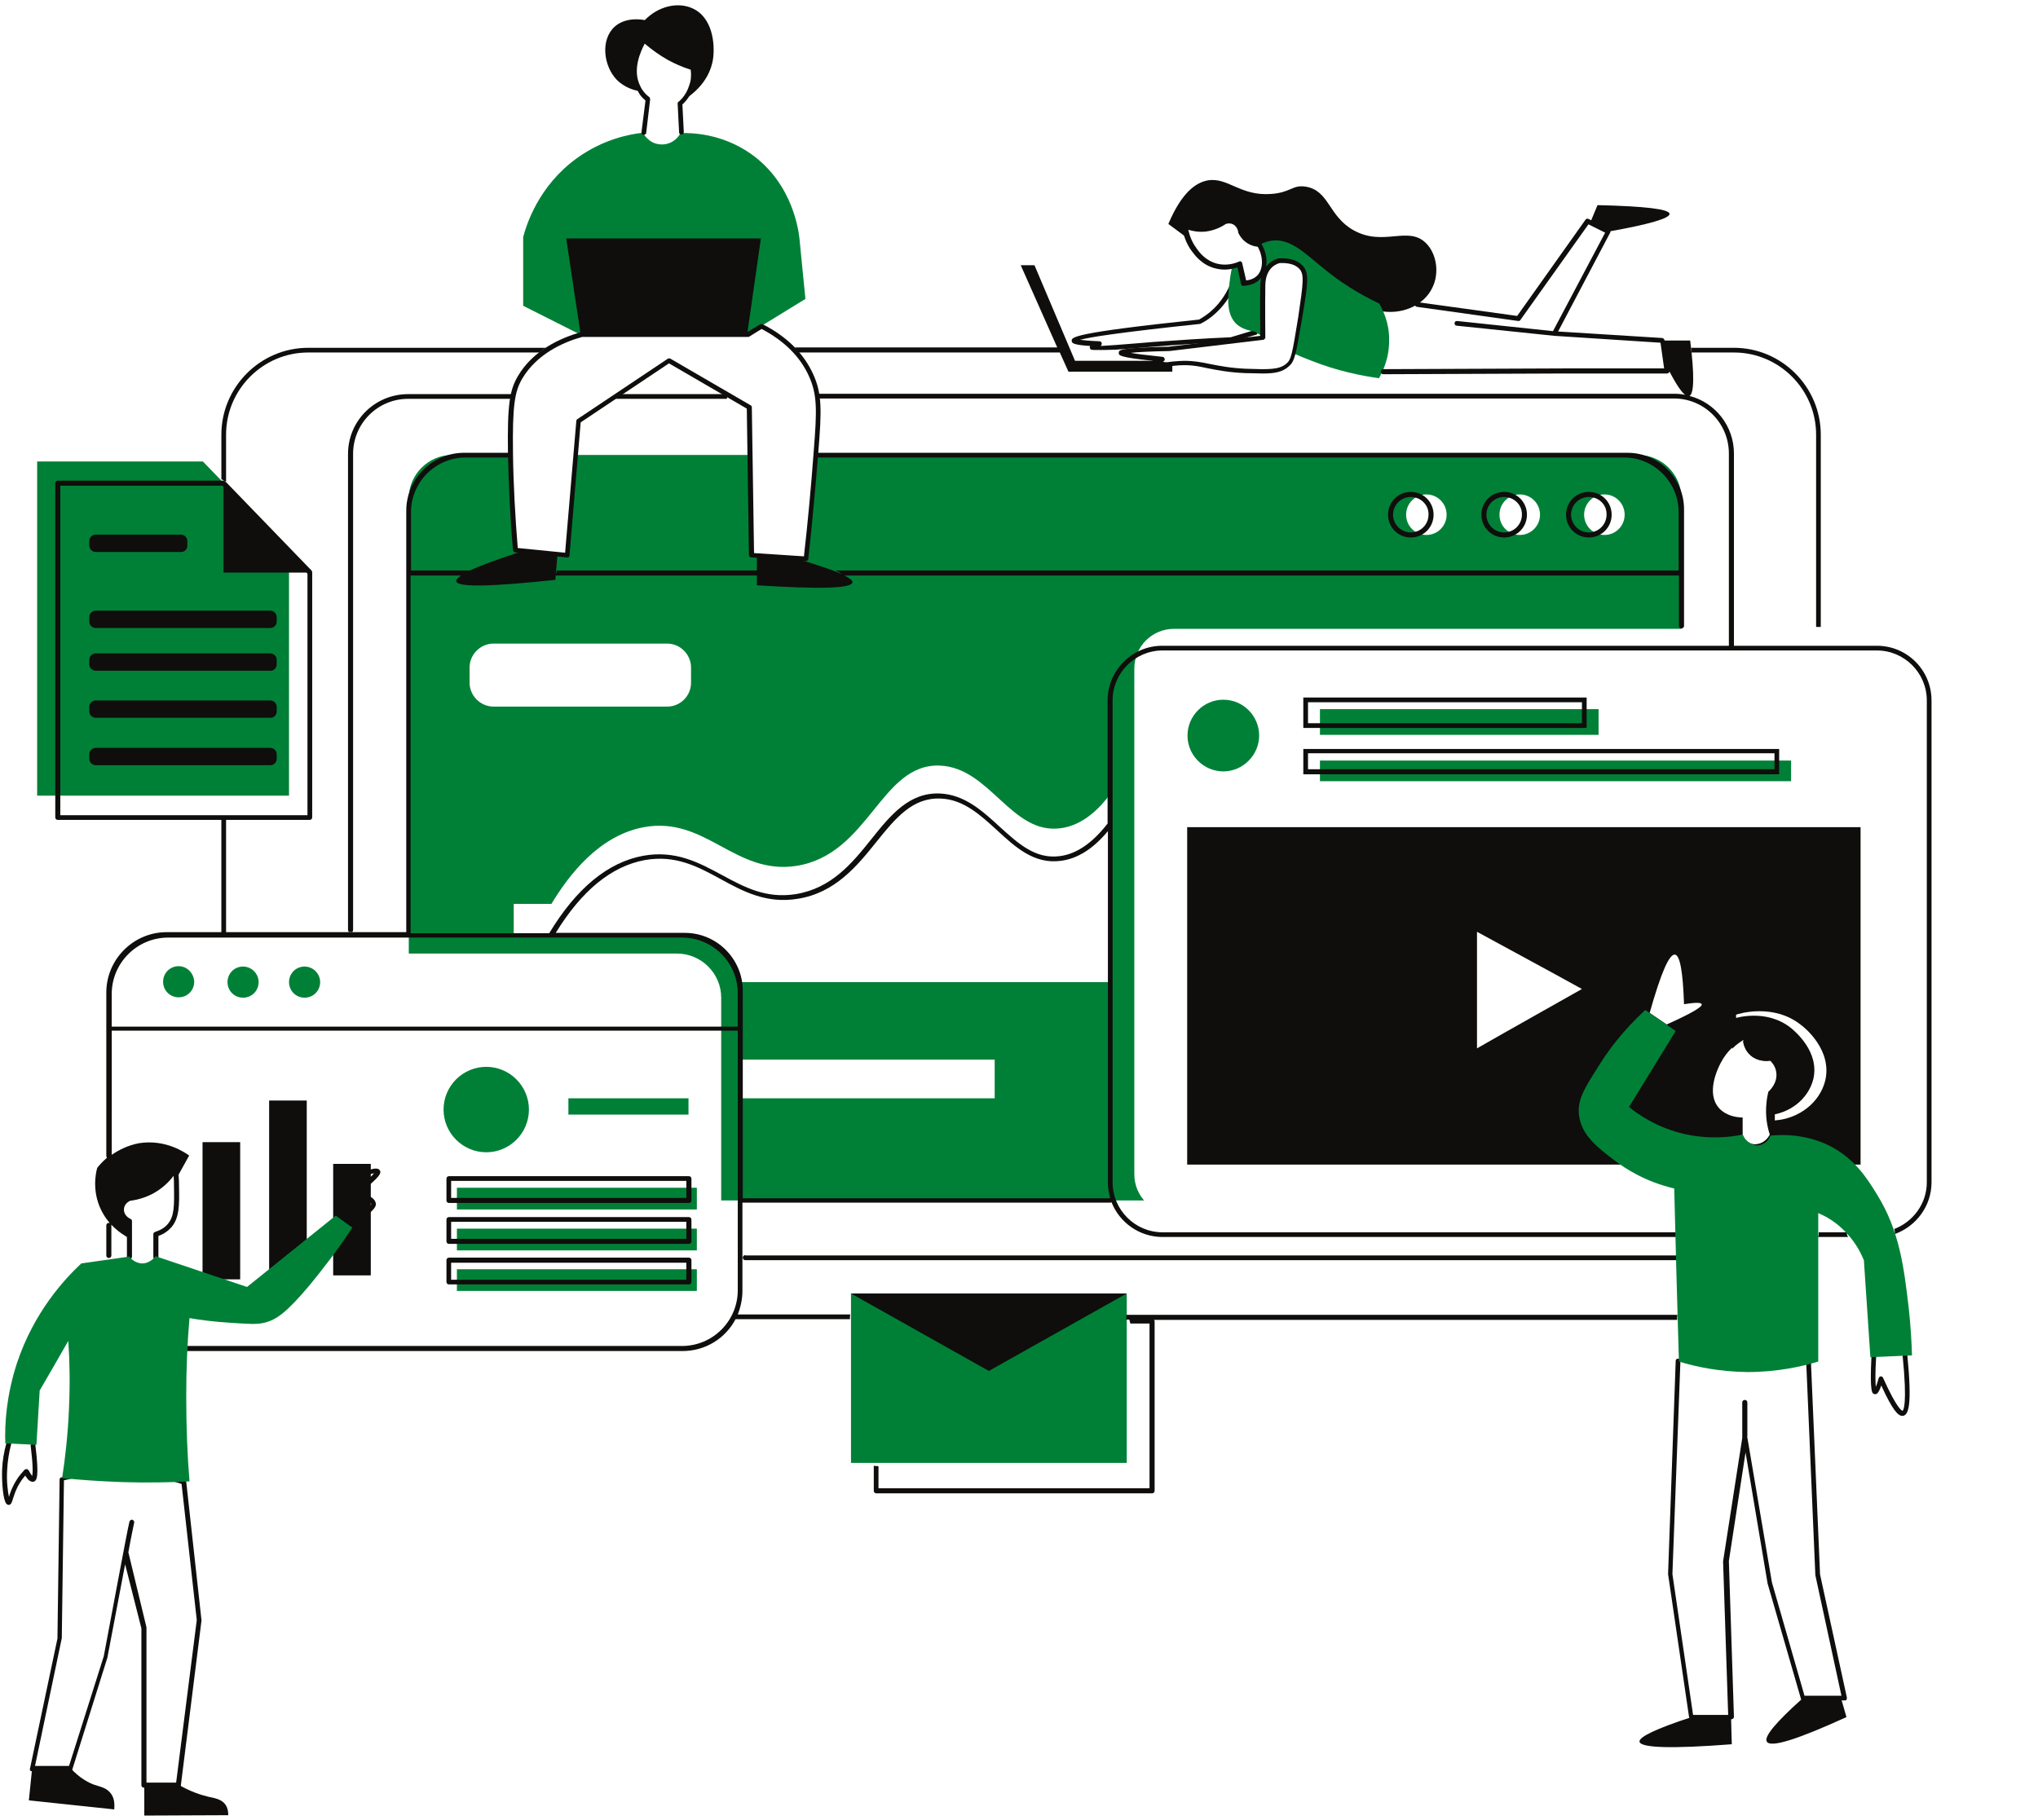 <?xml version="1.0" encoding="UTF-8"?>
<svg width="337px" height="301px" viewBox="0 0 337 301" version="1.1" xmlns="http://www.w3.org/2000/svg" xmlns:xlink="http://www.w3.org/1999/xlink">
    <rect x="0" y="0" width="337" height="301" fill="#333333" stroke="none"/>
    <title>left</title>
    <defs>
        <polygon id="path-1" points="0 0.08 1440 0.08 1440 817.58 0 817.58"></polygon>
    </defs>
    <g id="left" stroke="none" stroke-width="1" fill="none" fill-rule="evenodd">
        <g id="Group" transform="translate(-76, -303)">
            <g id="Group-4">
                <mask id="mask-2" fill="white">
                    <use xlink:href="#path-1"></use>
                </mask>
                <g id="Clip-2"></g>
                <polygon id="Fill-1" fill="#FFFFFF" mask="url(#mask-2)" points="0 0.08 1440 0.08 1440 4080.08 0 4080.08"></polygon>
                <polygon id="Fill-3" fill="#FFFFFF" mask="url(#mask-2)" points="0 0.08 1440 0.08 1440 810.08 0 810.08"></polygon>
            </g>
            <polygon id="Fill-5" fill="#FFFFFF" points="0 0 1440 0 1440 810 0 810"></polygon>
            <polygon id="Fill-7" fill="#FFFFFF" points="0 0 1440 0 1440 810 0 810"></polygon>
            <g id="Group-41" transform="translate(76, 309)">
                <path d="M309.817,218.347 C309.637,222.179 309.703,224.155 310.056,224.215 C310.302,224.275 310.601,223.557 311.014,222.06 C312.749,226.012 313.946,227.928 314.67,227.748 C315.501,227.509 315.621,224.335 314.969,218.107 C313.228,218.167 311.552,218.227 309.817,218.347 L309.817,218.347 Z M1.422,232.718 C1.123,233.736 0.824,235.233 0.702,237.149 C0.583,239.844 1.001,242.479 1.422,242.479 C1.721,242.479 1.78,240.922 2.977,239.006 C3.456,238.287 3.935,237.748 4.234,237.389 C4.713,238.287 5.071,238.706 5.312,238.646 C5.73,238.527 5.73,236.67 5.312,233.018 L1.422,232.718 Z M57.847,196.79 C58.625,196.251 59.642,195.533 60.663,194.694 C61.681,193.796 61.914,193.497 61.86,193.197 C61.794,192.119 59.044,191.521 58.805,191.461 C61.98,188.946 62.632,188.048 62.512,187.808 C62.279,187.389 59.044,188.287 57.309,190.742 C56.052,192.479 55.933,194.395 55.933,195.353 C56.531,195.832 57.19,196.311 57.847,196.79 L57.847,196.79 Z M25.116,190.922 C23.621,191.76 22.244,192.06 21.346,192.179 C20.629,192.479 20.149,193.077 20.03,193.796 C19.911,194.694 20.449,195.592 21.346,195.952 L21.346,201.82 C21.407,201.94 22.125,202.898 23.44,202.958 C24.817,203.018 25.656,201.88 25.715,201.82 L25.715,198.048 C26.973,197.688 27.629,197.03 27.989,196.61 C29.186,195.173 29.186,193.257 29.125,190.083 C29.125,188.886 29.006,187.928 28.947,187.269 C28.408,188.048 27.272,189.724 25.116,190.922 L25.116,190.922 Z M205.944,33.557 C205.472,33.135 205.226,32.658 205.107,32.359 C205.107,32.237 204.993,31.461 204.275,30.92 C203.431,30.382 202.534,30.682 202.48,30.682 C202.001,31.039 200.858,31.699 199.243,31.879 C197.693,32.06 196.496,31.638 195.952,31.4 C196.071,32.237 196.317,33.734 197.394,35.231 C197.866,35.952 199.009,37.507 201.157,37.986 C202.899,38.405 204.329,37.867 204.927,37.626 C205.172,38.704 205.406,39.783 205.645,40.8 C206.07,40.8 207.267,40.681 208.164,39.783 C209.361,38.524 209.481,36.309 208.284,34.394 C207.865,34.455 206.842,34.333 205.944,33.557 L205.944,33.557 Z M300.613,254.395 L299.117,219.545 L277.629,219.125 L276.313,254.335 L279.789,277.988 L286.371,277.988 L285.528,252.179 L288.699,231.82 L292.768,255.832 L298.273,274.874 L305.154,274.874 L300.613,254.395 Z M257.051,49.185 L265.961,32.3 L262.55,30.564 L251.068,46.671 L234.367,44.337 C234.014,44.215 230.657,43.078 228.383,44.813 C225.936,46.732 225.451,51.58 228.682,55.473 C238.615,55.413 248.489,55.413 258.428,55.354 L275.601,55.354 L274.883,50.325 L257.051,49.185 Z M21.772,245.772 C21.711,246.071 21.293,248.107 20.753,250.802 L21.772,245.772 Z M30.388,239.185 C31.224,246.79 32.064,254.395 32.9,262 L29.49,289.245 L23.805,289.245 L23.805,263.317 C22.789,259.185 21.711,255.054 20.694,250.922 C19.437,257.509 17.461,268.107 17.461,268.107 L11.658,286.491 L5.316,286.491 L9.863,264.934 L10.223,238.586 C12.796,237.928 16.506,237.209 21.052,237.449 C24.883,237.628 28.054,238.407 30.388,239.185 L30.388,239.185 Z M110.45,3.616 C108.708,2.657 107.338,1.579 106.375,0.681 C106.195,0.98 103.568,5.052 105.417,8.526 C105.717,9.064 106.195,9.782 107.039,10.442 C106.794,12.299 106.56,14.096 106.375,15.95 C106.441,16.069 107.272,17.688 109.067,17.866 C110.45,18.046 111.826,17.267 112.544,16.011 C112.478,14.453 112.358,12.837 112.299,11.279 C112.777,10.86 113.741,9.904 114.219,8.346 C114.638,7.029 114.519,5.89 114.393,5.352 C113.256,4.991 111.88,4.454 110.45,3.617 L110.45,3.616 Z M204.149,40.201 C205.292,43.137 206.422,46.07 207.565,49.003 C206.243,49.425 204.873,49.843 203.55,50.201 C198.165,50.442 193.737,50.742 190.685,50.98 C185.479,51.398 180.758,51.878 180.692,51.46 C180.692,51.279 181.291,51.041 181.835,50.922 C179.077,50.8 177.701,50.622 177.701,50.381 C177.647,49.782 184.582,48.704 198.464,47.268 C199.122,46.907 199.906,46.431 200.618,45.771 C202.778,43.736 203.73,41.518 204.149,40.201 L204.149,40.201 Z" id="Fill-36" fill="#FFFFFF"></path>
                <path d="M235.804,34.215 C232.866,31.282 228.803,34.813 223.891,32.119 C219.648,29.785 219.828,25.532 215.938,24.875 C213.718,24.515 213.479,25.831 210.254,26.073 C205.042,26.491 203.008,23.198 199.603,23.855 C197.862,24.215 195.468,25.651 193.2,31.04 L196.425,33.436 C196.126,32.66 196.013,31.939 195.947,31.462 C196.491,31.7 197.688,32.119 199.238,31.939 C200.853,31.761 201.996,31.101 202.475,30.741 C202.529,30.683 203.426,30.383 204.27,30.982 C204.988,31.462 205.102,32.299 205.102,32.418 C205.222,32.718 205.467,33.197 205.94,33.616 C206.837,34.456 207.86,34.514 208.213,34.514 C208.991,35.712 209.231,37.089 208.991,38.226 L209.53,38.406 C210.373,37.27 211.504,37.089 211.504,37.089 C212.647,37.028 214.143,37.151 215.041,38.168 C215.573,38.706 215.759,39.366 215.693,40.743 L227.78,45.354 C231.729,46.252 235.505,44.513 236.881,41.519 C238.012,39.185 237.599,36.011 235.804,34.215 Z M178.594,50.202 C179.138,50.263 180.09,50.382 181.831,50.443 C182.005,50.443 182.184,50.624 182.184,50.801 C182.184,50.981 182.13,51.1 182.005,51.222 C183.327,51.161 185.541,50.981 187.749,50.801 C188.712,50.743 189.664,50.624 190.627,50.563 C194.816,50.263 199.118,49.964 203.492,49.783 L207.082,48.705 L204.204,41.281 C203.426,43.077 202.295,44.694 200.853,45.952 C200.201,46.551 199.417,47.089 198.586,47.507 C198.52,47.507 198.46,47.568 198.46,47.568 C184.877,49.004 180.09,49.783 178.594,50.202 L178.594,50.202 Z M181.652,51.998 C180.509,51.998 180.269,51.821 180.21,51.522 C180.21,51.4 180.21,51.28 180.269,51.222 C177.463,51.042 177.218,50.743 177.218,50.382 C177.164,49.783 177.164,49.066 198.286,46.851 C199.004,46.432 199.716,45.952 200.315,45.412 C201.877,44.037 203.073,42.179 203.791,40.083 C203.845,39.903 203.971,39.845 204.144,39.845 C204.324,39.845 204.444,39.964 204.503,40.083 L207.914,48.885 C207.98,49.004 207.98,49.127 207.914,49.185 C207.86,49.304 207.794,49.365 207.681,49.365 L203.672,50.563 L203.546,50.563 C199.184,50.743 194.87,50.981 190.681,51.342 C189.664,51.4 188.712,51.522 187.815,51.58 C184.578,51.821 182.729,51.998 181.652,51.998 L181.652,51.998 Z" id="Fill-38" fill="#0F0E0C"></path>
                <path d="M129.827,211.82 L286.72,211.82 C294.379,211.82 300.728,205.533 300.728,197.808 L300.728,65.892 C300.728,58.227 294.445,51.879 286.72,51.879 L50.961,51.879 C43.306,51.879 36.962,58.167 36.962,65.892 L36.962,197.868 C36.962,205.533 43.245,211.88 50.963,211.88 L115.234,211.88 M129.828,211.82 L121.517,211.82" id="Fill-39" fill="#FFFFFF"></path>
                <path d="M106.311,15.951 C104.097,16.192 99.729,17.03 95.42,20.143 C89.018,24.753 87.043,31.221 86.511,33.197 L86.511,44.574 L96.019,49.365 L123.544,49.365 C126.781,47.388 129.946,45.412 133.184,43.438 C132.884,40.203 132.519,36.97 132.22,33.677 C132.101,32.418 131.203,24.395 124.142,19.425 C119.355,16.07 114.335,15.951 112.54,16.012 C111.822,17.329 110.445,18.047 109.063,17.867 C107.208,17.689 106.371,16.07 106.311,15.951 L106.311,15.951 Z M140.717,235.951 L186.319,235.951 L186.319,207.927 L140.717,207.927 L140.717,235.951 Z M228.079,44.215 C224.19,42.36 221.324,40.383 219.403,38.825 C216.058,36.192 213.545,33.378 210.308,33.797 C209.476,33.916 208.758,34.215 208.333,34.457 C209.356,35.654 209.59,37.328 208.931,38.706 C208.333,39.904 207.082,40.744 205.7,40.802 C205.467,39.724 205.222,38.648 204.988,37.628 C204.569,37.75 204.144,37.869 203.791,37.988 C203.672,38.407 203.546,39.006 203.426,39.846 C203.073,42.598 202.649,45.534 204.204,47.331 C204.569,47.749 205.521,48.586 207.495,48.828 C207.86,49.066 208.279,49.365 208.692,49.604 C208.692,48.706 208.632,44.337 208.692,41.101 C208.758,37.509 211.451,37.09 211.451,37.09 C212.581,37.029 214.077,37.151 214.975,38.168 C215.992,39.186 215.759,40.622 214.861,46.371 C214.317,49.485 214.018,51.281 213.778,52.36 C214.742,52.839 215.759,53.258 216.89,53.676 C221.144,55.354 225.034,56.132 228.025,56.551 C228.558,55.593 229.755,53.319 229.701,50.203 C229.755,47.389 228.624,45.174 228.079,44.215 L228.079,44.215 Z M6.143,70.324 L6.143,125.593 L47.791,125.593 L47.791,85.054 L33.549,70.324 L6.143,70.324 Z M270.863,192.539 L74.776,192.539 C70.833,192.539 67.596,189.306 67.596,185.354 L67.596,76.431 C67.596,72.479 70.833,69.246 74.776,69.246 L270.863,69.246 C274.812,69.246 278.043,72.479 278.043,76.431 L278.043,185.294 C278.043,189.306 274.812,192.539 270.863,192.539 L270.863,192.539 Z" id="Fill-40" fill="#008037"></path>
            </g>
            <path d="M399,497.215 L399,413.572 C399,409.928 396.063,407 392.42,407 L270.149,407 C266.506,407 263.569,409.928 263.569,413.572 L263.569,497.215 C263.569,500.86 266.506,503.787 270.149,503.787 L392.42,503.787 C396.063,503.728 399,500.8 399,497.215 Z M187.961,529 L98.302,529 C94.29,529 91,525.714 91,521.711 L91,468 C91,463.997 94.29,460.711 98.299,460.711 L187.959,460.711 C191.966,460.711 195.256,463.997 195.256,468 L195.256,521.711 C195.256,525.714 192.032,529 187.959,529 L187.961,529 Z" id="Fill-42" fill="#FFFFFF"></path>
            <g id="Group-56" transform="translate(76, 303)">
                <path d="M110.326,116.862 L81.604,116.862 C79.444,116.862 77.649,115.066 77.649,112.91 L77.649,110.395 C77.649,108.239 79.444,106.443 81.604,106.443 L110.326,106.443 C112.474,106.443 114.269,108.239 114.269,110.395 L114.269,112.91 C114.269,115.125 112.474,116.862 110.326,116.862 Z M164.478,181.652 L122.347,181.652 L122.347,175.245 L164.478,175.245 L164.478,181.652 Z M183.56,162.431 L122.347,162.431 C122.168,161.533 121.629,159.437 119.834,157.58 C117.261,154.886 113.916,154.706 113.192,154.706 L84.949,154.706 L84.949,149.497 L91.178,149.497 C94.044,144.766 99.011,138.179 106.49,136.802 C116.728,134.946 121.515,144.766 131.688,143.209 C143.769,141.293 145.63,126.203 155.437,126.622 C163.754,126.982 167.225,138.06 175.369,136.982 C179.138,136.503 181.951,133.569 183.56,131.353 L183.56,162.431 Z M268.649,85.125 C268.649,86.982 267.153,88.479 265.304,88.479 C263.443,88.479 261.947,86.982 261.947,85.125 C261.947,83.269 263.443,81.772 265.304,81.772 C267.153,81.772 268.649,83.269 268.649,85.125 Z M251.296,81.772 C249.447,81.772 247.951,83.269 247.951,85.125 C247.951,86.982 249.447,88.479 251.296,88.479 C253.157,88.479 254.653,86.982 254.653,85.125 C254.653,83.269 253.157,81.772 251.296,81.772 Z M239.209,85.125 C239.209,86.982 237.713,88.479 235.858,88.479 C234.009,88.479 232.513,86.982 232.513,85.125 C232.513,83.269 234.009,81.772 235.858,81.772 C237.713,81.772 239.209,83.269 239.209,85.125 L239.209,85.125 Z" id="Fill-44" fill="#FFFFFF"></path>
                <path d="M61.313,210.934 L55.094,210.934 L55.094,192.491 L61.313,192.491 L61.313,210.934 Z M50.725,211.892 L44.503,211.892 L44.503,182.012 L50.725,182.012 L50.725,211.892 Z M39.716,211.592 L33.491,211.592 L33.491,188.898 L39.716,188.898 L39.716,211.592 Z M301.802,178.778 C300.905,182.311 297.548,185.006 293.479,185.305 C293.479,184.586 293.479,183.868 293.545,183.089 C293.599,182.371 293.724,181.712 293.898,181.113 C294.023,180.994 295.573,179.676 295.34,177.64 C295.154,176.383 294.442,175.664 294.143,175.365 C293.844,175.425 292.402,175.664 291.085,174.766 C289.41,173.688 289.236,171.832 289.171,171.592 C288.638,171.892 287.86,172.431 287.076,173.209 L287.076,167.82 C287.561,167.64 293.246,165.904 297.787,169.497 C298.386,169.916 303.053,173.688 301.802,178.778 L301.802,178.778 Z M244.233,173.389 L244.233,154.107 C250.043,157.281 255.847,160.395 261.586,163.568 C255.782,166.862 249.977,170.095 244.233,173.389 Z M196.309,136.802 L196.309,192.61 L307.66,192.61 L307.66,136.802 L196.309,136.802 L196.309,136.802 Z" id="Fill-46" fill="#0F0E0C"></path>
                <path d="M113.85,181.652 L93.99,181.652 L93.99,184.347 L113.85,184.347 L113.85,181.652 Z M80.407,176.443 C76.518,176.443 73.346,179.616 73.346,183.509 C73.346,187.401 76.518,190.574 80.407,190.574 C84.297,190.574 87.462,187.401 87.462,183.509 C87.462,179.616 84.297,176.443 80.407,176.443 Z M50.365,159.856 C48.93,159.856 47.794,160.994 47.794,162.431 C47.794,163.868 48.93,165.006 50.365,165.006 C51.803,165.006 52.938,163.868 52.938,162.431 C52.938,160.994 51.742,159.856 50.365,159.856 Z M40.192,159.856 C38.758,159.856 37.621,160.994 37.621,162.431 C37.621,163.868 38.758,165.006 40.192,165.006 C41.63,165.006 42.766,163.868 42.766,162.431 C42.766,160.994 41.569,159.856 40.192,159.856 Z M29.543,159.796 C28.106,159.796 26.97,160.934 26.97,162.371 C26.97,163.808 28.106,164.946 29.543,164.946 C30.979,164.946 32.114,163.808 32.114,162.371 C32.056,160.934 30.918,159.796 29.543,159.796 Z M296.172,125.784 L218.264,125.784 L218.264,129.197 L296.172,129.197 L296.172,125.784 Z M264.338,117.281 L218.264,117.281 L218.264,121.533 L264.338,121.533 L264.338,117.281 Z M202.293,115.724 C199.002,115.724 196.363,118.419 196.363,121.652 C196.363,124.946 199.056,127.58 202.293,127.58 C205.518,127.58 208.211,124.886 208.211,121.652 C208.211,118.419 205.584,115.724 202.293,115.724 Z M115.23,209.916 L75.552,209.916 L75.552,213.509 L115.23,213.509 L115.23,209.916 Z M115.23,203.209 L75.552,203.209 L75.552,206.802 L115.23,206.802 L115.23,203.209 Z M115.23,200.036 L75.552,200.036 L75.552,196.443 L115.23,196.443 L115.23,200.036 L115.23,200.036 Z" id="Fill-47" fill="#008037"></path>
                <path d="M275.596,169.437 C279.599,167.64 281.58,166.503 281.394,166.083 C281.281,165.784 280.317,165.784 278.468,166.083 C278.289,160.754 277.804,158 276.972,157.88 C276.009,157.76 274.633,160.994 272.784,167.521 L275.596,169.437 Z M289.837,174.826 C291.088,175.604 292.35,175.425 292.65,175.365 C292.883,175.604 293.601,176.263 293.727,177.401 C293.96,179.197 292.53,180.455 292.404,180.574 C292.285,181.113 292.165,181.712 292.105,182.371 C291.866,184.527 292.231,186.383 292.65,187.64 C291.985,188.958 290.609,189.497 289.538,189.137 C288.575,188.778 288.216,187.82 288.162,187.64 L288.162,184.826 C285.583,184.766 284.452,183.509 284.207,183.209 C282.178,180.874 283.788,176.922 284.984,175.006 C286.067,173.329 287.444,172.371 288.216,171.892 C288.162,172.131 288.341,173.868 289.837,174.826 L289.837,174.826 Z" id="Fill-48" fill="#FFFFFF"></path>
                <path d="M96.019,55.365 C93.326,56.083 88.419,57.94 85.793,62.491 C84.53,64.706 84.117,66.982 84.231,75.066 C84.297,79.197 84.53,84.586 85.069,90.994 C87.941,91.293 90.753,91.533 93.625,91.832 L95.54,69.616 L110.499,59.618 L123.789,67.341 L124.142,91.832 L133.184,92.431 C133.896,85.664 134.434,79.676 134.859,74.646 C135.332,68.119 135.457,65.305 134.015,62.191 C131.987,57.76 128.211,55.304 125.818,54.048 L123.544,55.365 L96.019,55.365 Z M215.095,44.168 C216.112,45.246 215.873,46.621 214.975,52.371 C213.964,58.658 213.778,59.495 212.821,60.336 C211.504,61.473 209.655,61.413 205.999,61.293 C199.956,61.054 198.705,59.557 193.918,60.036 C192.357,60.216 190.382,60.574 190.328,60.336 C190.262,60.155 191.279,59.676 192.177,59.318 C187.689,58.897 185.421,58.539 185.421,58.24 C185.421,57.94 188.048,57.76 193.32,57.641 L208.812,55.783 C208.812,55.783 208.758,50.755 208.812,47.162 C208.878,43.569 211.57,43.151 211.57,43.151 C212.701,43.089 214.197,43.209 215.095,44.168 L215.095,44.168 Z" id="Fill-49" fill="#FFFFFF"></path>
                <path d="M233.291,82.191 C231.67,82.191 230.353,83.509 230.353,85.125 C230.353,86.742 231.67,88.06 233.291,88.06 C234.907,88.06 236.217,86.742 236.217,85.125 C236.283,83.509 234.907,82.191 233.291,82.191 Z M233.291,88.898 C231.197,88.898 229.521,87.221 229.521,85.125 C229.521,83.03 231.197,81.353 233.291,81.353 C235.385,81.353 237.055,83.03 237.055,85.125 C237.055,87.221 235.385,88.898 233.291,88.898 L233.291,88.898 Z" id="Fill-50" fill="#0F0E0C"></path>
                <path d="M248.723,82.191 C247.107,82.191 245.791,83.509 245.791,85.125 C245.791,86.742 247.108,88.06 248.723,88.06 C250.345,88.06 251.661,86.742 251.661,85.125 C251.715,83.509 250.345,82.191 248.723,82.191 Z M248.723,88.898 C246.629,88.898 244.959,87.221 244.959,85.125 C244.959,83.03 246.629,81.353 248.723,81.353 C250.817,81.353 252.493,83.03 252.493,85.125 C252.493,87.221 250.817,88.898 248.723,88.898 L248.723,88.898 Z" id="Fill-51" fill="#0F0E0C"></path>
                <path d="M262.731,82.191 C261.115,82.191 259.793,83.509 259.793,85.125 C259.793,86.742 261.115,88.06 262.731,88.06 C264.341,88.06 265.657,86.742 265.657,85.125 C265.723,83.509 264.406,82.191 262.731,82.191 Z M262.731,88.898 C260.637,88.898 258.955,87.221 258.955,85.125 C258.955,83.03 260.637,81.353 262.731,81.353 C264.825,81.353 266.501,83.03 266.501,85.125 C266.501,87.221 264.825,88.898 262.731,88.898 L262.731,88.898 Z" id="Fill-52" fill="#0F0E0C"></path>
                <path d="M277.325,218.239 C277.325,218 277.325,217.7 277.391,217.461 L186.253,217.461 C186.253,217.7 186.253,218 186.193,218.239 L186.738,218.239 C186.792,218.479 186.851,218.658 186.917,218.898 L190.083,218.898 L190.083,246.143 L145.265,246.143 L145.265,242.491 C145.031,242.491 144.732,242.431 144.487,242.431 L144.487,246.562 C144.487,246.802 144.666,246.982 144.906,246.982 L190.508,246.982 C190.741,246.982 190.926,246.802 190.926,246.562 L190.926,218.539 C190.926,218.419 190.861,218.359 190.807,218.299 L277.325,218.299 L277.325,218.239 Z M279.719,283.988 C273.855,285.904 270.989,287.281 271.108,288.059 C271.288,289.077 276.374,289.257 286.367,288.479 C286.301,286.982 286.301,285.485 286.247,283.988 L279.719,283.988 Z M292.829,175.425 C293.062,175.664 293.78,176.323 293.9,177.461 C294.146,179.257 292.703,180.515 292.584,180.634 C292.464,181.173 292.35,181.772 292.285,182.431 C292.231,183.149 292.231,183.808 292.231,184.467 C295.941,184.227 298.986,181.772 299.83,178.539 C300.961,173.928 296.718,170.515 296.174,170.036 C292.051,166.742 286.899,168.359 286.421,168.539 L286.421,173.449 C287.145,172.73 287.863,172.251 288.276,172.012 C288.276,172.251 288.461,173.928 290.011,174.946 C291.267,175.664 292.53,175.485 292.829,175.425 L292.829,175.425 Z M123.245,207.58 C123.011,207.58 122.826,207.76 122.826,208 C122.826,208.239 123.011,208.419 123.245,208.419 L276.906,208.419 C279.898,208.419 282.657,207.101 284.572,204.766 C284.685,204.586 284.685,204.347 284.506,204.227 C284.326,204.107 284.087,204.107 283.973,204.287 C282.232,206.443 279.665,207.64 276.972,207.64 L123.245,207.64 L123.245,207.58 Z M186.319,213.928 L140.717,213.928 L163.515,226.742 L186.319,213.928 Z M74.597,198.119 L113.491,198.119 L113.491,195.305 L74.597,195.305 L74.597,198.119 Z M73.825,198.539 L73.825,194.946 C73.825,194.706 73.999,194.527 74.244,194.527 L113.916,194.527 C114.149,194.527 114.335,194.706 114.335,194.946 L114.335,198.539 C114.335,198.778 114.149,198.958 113.916,198.958 L74.244,198.958 C73.999,198.958 73.825,198.778 73.825,198.539 L73.825,198.539 Z M261.588,116.143 L216.291,116.143 L216.291,119.616 L261.588,119.616 L261.588,116.143 Z M262.366,115.365 L262.366,120.395 L215.513,120.395 L215.513,115.365 L262.366,115.365 Z M298.089,280.874 C293.601,284.886 291.632,287.281 292.165,288.06 C292.829,289.077 297.191,287.7 305.329,283.988 C305.03,282.97 304.731,281.892 304.432,280.874 L298.089,280.874 Z M74.597,211.652 L113.491,211.652 L113.491,208.838 L74.597,208.838 L74.597,211.652 Z M73.825,208.419 C73.825,208.179 73.999,208 74.244,208 L113.916,208 C114.149,208 114.335,208.179 114.335,208.419 L114.335,212.012 C114.335,212.251 114.149,212.431 113.916,212.431 L74.244,212.431 C73.999,212.431 73.825,212.251 73.825,212.012 L73.825,208.419 Z M305.329,203.808 L300.728,203.808 C300.781,204.048 300.728,204.347 300.608,204.586 L305.628,204.586 C305.449,204.407 305.395,204.227 305.395,203.988 C305.395,203.928 305.329,203.868 305.329,203.808 Z M74.597,204.886 L113.491,204.886 L113.491,202.071 L74.597,202.071 L74.597,204.886 Z M73.825,201.712 C73.825,201.473 73.999,201.293 74.244,201.293 L113.916,201.293 C114.149,201.293 114.335,201.473 114.335,201.712 L114.335,205.305 C114.335,205.545 114.149,205.724 113.916,205.724 L74.244,205.724 C73.999,205.724 73.825,205.545 73.825,205.305 L73.825,201.712 Z M183.56,198.119 C183.327,197.281 183.201,196.443 183.201,195.545 L183.201,137.461 C180.808,140.335 178.241,142.012 175.423,142.371 C170.995,142.97 167.889,140.095 164.897,137.341 C162.139,134.826 159.326,132.191 155.503,132.072 C150.889,131.892 148.077,135.305 144.906,139.257 C141.74,143.209 138.084,147.7 131.867,148.658 C126.715,149.497 122.826,147.401 119.122,145.365 C115.286,143.269 111.642,141.353 106.61,142.251 C101.105,143.269 96.198,147.281 91.896,154.287 L113.252,154.287 C118.523,154.287 122.826,158.598 122.826,163.868 L122.826,198.179 L183.56,198.179 L183.56,198.119 Z M121.994,164.287 C121.994,159.197 117.859,155.066 112.773,155.066 L27.804,155.066 C22.662,155.066 18.473,159.257 18.473,164.407 L18.473,169.796 L121.992,169.796 L121.994,164.287 Z M50.842,134.886 L50.842,94.886 L50.662,94.706 L36.96,94.706 L36.96,80.515 L36.78,80.335 L9.972,80.335 L9.972,134.826 L50.842,134.826 L50.842,134.886 Z M319.393,115.844 L319.393,195.545 C319.393,199.497 316.818,202.85 313.293,204.107 C313.347,203.808 313.347,203.569 313.228,203.269 C316.339,202.072 318.613,199.077 318.613,195.545 L318.613,115.844 C318.613,111.293 314.903,107.58 310.355,107.58 L192.237,107.58 C187.689,107.58 183.979,111.293 183.979,115.844 L183.979,195.545 C183.979,200.095 187.689,203.808 192.237,203.808 L277.206,203.808 C277.092,204.048 277.092,204.347 277.146,204.586 L192.237,204.586 C188.413,204.586 185.122,202.191 183.8,198.838 C183.746,198.898 183.68,198.898 183.56,198.898 L122.766,198.898 L122.766,213.509 C122.766,214.886 122.467,216.203 121.994,217.401 L140.597,217.401 C140.544,217.64 140.544,217.94 140.544,218.179 L121.629,218.179 C119.954,221.353 116.663,223.449 112.839,223.449 L30.916,223.449 C30.68,223.449 30.499,223.269 30.499,223.03 C30.499,222.79 30.68,222.61 30.918,222.61 L112.775,222.61 C117.861,222.61 121.996,218.479 121.996,213.389 L121.996,170.455 L18.478,170.455 L18.475,190.994 C19.611,190.215 21.107,189.437 22.963,189.077 C27.451,188.359 30.681,190.694 31.28,191.113 L29.124,195.006 L29.066,195.065 C29.005,194.287 28.947,193.628 28.886,193.089 C28.407,193.928 27.21,195.604 25.116,196.802 C23.62,197.64 22.243,197.94 21.346,198.059 C20.628,198.359 20.149,198.958 20.03,199.676 C19.911,200.574 20.448,201.473 21.346,201.832 L21.346,204.766 C20.747,204.467 19.55,203.748 18.415,202.551 L18.415,202.67 L18.415,207.64 C18.415,207.88 18.235,208.059 17.996,208.059 C17.755,208.059 17.578,207.88 17.578,207.64 L17.578,202.67 C17.578,202.431 17.755,202.251 17.996,202.251 C18.055,202.251 18.116,202.251 18.176,202.311 C17.816,201.892 17.456,201.413 17.099,200.814 C15.063,197.401 15.841,193.928 16.082,193.149 C16.32,192.85 16.858,192.191 17.697,191.473 C17.636,191.413 17.578,191.293 17.578,191.233 L17.578,164.167 C17.578,158.658 22.065,154.167 27.57,154.167 L36.604,154.167 L36.604,135.604 L9.558,135.604 C9.32,135.604 9.14,135.425 9.14,135.185 L9.14,79.916 C9.14,79.676 9.32,79.497 9.558,79.497 L36.964,79.497 C37.083,79.497 37.144,79.557 37.263,79.616 L51.505,94.347 C51.563,94.407 51.624,94.527 51.624,94.646 L51.624,135.185 C51.624,135.425 51.444,135.604 51.206,135.604 L37.383,135.604 L37.383,154.167 L67.179,154.167 L67.179,84.467 C67.179,79.197 71.487,74.886 76.753,74.886 L84.233,74.886 C84.233,75.125 84.298,75.425 84.352,75.664 L76.992,75.664 C72.032,75.664 67.963,79.736 67.963,84.706 L67.963,94.347 L77.716,94.347 C79.511,93.509 82.438,92.431 86.512,91.113 C88.421,91.293 90.282,91.473 92.197,91.652 C92.077,92.79 92.011,93.928 91.898,95.065 C91.952,94.826 92.011,94.586 92.077,94.347 L125.161,94.347 L125.161,91.892 C127.256,92.012 129.35,92.191 131.444,92.311 C135.034,93.389 137.607,94.227 139.169,94.946 C138.87,94.706 138.571,94.527 138.152,94.347 L277.572,94.347 L277.572,84.706 C277.572,79.736 273.504,75.664 268.531,75.664 L134.915,75.664 C134.981,75.425 134.981,75.125 134.981,74.886 L269.129,74.886 C274.281,74.886 278.47,79.077 278.47,84.227 L278.47,103.509 C278.47,103.748 278.29,103.928 278.045,103.928 C277.806,103.928 277.626,103.748 277.626,103.509 L277.626,95.185 L139.648,95.185 C140.545,95.664 141.018,96.024 140.964,96.323 C140.779,97.341 135.513,97.461 125.161,96.802 L125.161,95.185 L91.898,95.185 C91.898,95.425 91.832,95.664 91.832,95.904 C81.127,97.042 75.676,97.161 75.443,96.143 C75.377,95.904 75.676,95.604 76.22,95.185 L67.897,95.185 L67.897,154.347 L90.815,154.347 C95.302,146.922 100.508,142.61 106.372,141.533 C111.698,140.574 115.587,142.67 119.357,144.706 C123.127,146.742 126.657,148.658 131.57,147.88 C137.488,146.922 140.898,142.79 144.136,138.718 C147.301,134.766 150.353,131.054 155.379,131.233 C159.514,131.413 162.44,134.107 165.312,136.742 C168.37,139.497 171.182,142.131 175.251,141.592 C178.063,141.233 180.69,139.377 183.149,136.203 L183.149,115.844 C183.149,110.874 187.218,106.802 192.179,106.802 L285.884,106.802 L285.884,75.006 C285.884,69.976 281.815,65.904 276.795,65.904 L135.334,65.904 C135.334,65.664 135.28,65.365 135.214,65.125 L276.908,65.125 C277.507,65.125 278.105,65.185 278.644,65.305 C277.872,64.706 276.795,62.97 275.412,60.155 C275.233,58.897 275.053,57.58 274.88,56.324 L279.487,56.324 C280.199,62.012 280.139,65.065 279.368,65.485 C283.61,66.562 286.722,70.455 286.722,75.006 L286.722,106.802 L310.357,106.802 C315.389,106.802 319.393,110.874 319.393,115.844 L319.393,115.844 Z M34.452,297.161 C33.194,296.862 31.518,296.323 29.546,295.185 L23.861,295.185 L23.861,300.275 C28.469,300.275 33.136,300.215 37.743,300.215 C37.743,299.736 37.682,299.077 37.324,298.539 C36.666,297.521 35.469,297.401 34.452,297.161 L34.452,297.161 Z M216.291,127.221 L293.427,127.221 L293.427,124.586 L216.291,124.586 L216.291,127.221 Z M215.514,123.868 L294.199,123.868 L294.199,128.06 L215.514,128.06 L215.514,123.868 Z M105.712,15.066 C105.593,14.885 105.473,14.708 105.413,14.528 C103.564,11.054 106.191,6.982 106.371,6.682 C107.388,7.58 108.704,8.659 110.445,9.618 C111.876,10.394 113.252,10.935 114.335,11.292 C114.449,11.891 114.514,13.031 114.149,14.286 C113.85,15.246 113.372,16.025 112.953,16.563 C113.491,16.263 117.327,14.048 117.925,9.618 C118.224,7.281 117.859,2.851 114.449,1.354 C111.995,0.276 108.83,1.055 106.61,3.331 C106.137,3.209 103.445,2.79 101.649,4.406 C99.256,6.563 99.788,10.935 102.002,13.211 C103.319,14.528 104.94,14.947 105.712,15.066 L105.712,15.066 Z M95.42,75.664 L123.963,75.664 L123.963,74.886 L95.54,74.886 C95.54,75.125 95.486,75.425 95.42,75.664 Z M286.72,58.298 C294.199,58.298 300.309,64.407 300.309,71.892 L300.309,103.688 L300.781,103.688 L301.081,103.688 L301.081,71.892 C301.081,63.988 294.624,57.522 286.72,57.522 L279.665,57.522 C279.719,57.76 279.719,58.06 279.719,58.298 L286.72,58.298 Z M276.075,35.366 C276.009,34.587 272.06,34.107 264.161,33.927 L262.964,36.802 L265.956,38.299 C272.784,37.101 276.129,36.084 276.075,35.366 Z M131.867,58.121 C131.921,58.179 131.921,58.24 131.987,58.298 L175.249,58.298 L176.679,61.473 L193.852,61.473 L193.852,60.155 L191.525,59.676 L177.762,59.676 L171.06,43.868 L168.787,43.868 L174.824,57.461 L131.442,57.461 C131.622,57.699 131.742,57.879 131.867,58.121 L131.867,58.121 Z M123.544,55.365 L125.818,39.436 L93.625,39.436 L96.019,55.365 L123.544,55.365 Z M15.604,295.185 C14.586,294.826 13.149,294.048 11.714,292.491 L5.312,292.491 L4.772,297.76 C9.5,298.239 14.166,298.778 18.895,299.257 C18.953,298.419 18.953,297.341 18.235,296.503 C17.518,295.664 16.681,295.545 15.604,295.185 L15.604,295.185 Z M37.383,71.892 C37.383,64.407 43.486,58.298 50.966,58.298 L89.206,58.298 C89.559,57.998 89.858,57.76 90.283,57.522 L50.966,57.522 C43.068,57.522 36.605,63.988 36.605,71.892 L36.605,79.257 C36.904,79.377 37.145,79.557 37.383,79.796 L37.383,71.892 Z M57.548,75.066 L57.548,153.808 C57.548,154.048 57.728,154.227 57.968,154.227 C58.207,154.227 58.387,154.048 58.387,153.808 L58.387,75.066 C58.387,70.036 62.458,65.964 67.479,65.964 L84.598,65.964 C84.652,65.724 84.718,65.425 84.772,65.185 L67.479,65.185 C61.98,65.185 57.548,69.616 57.548,75.066 L57.548,75.066 Z M120.257,65.545 C120.257,65.664 120.203,65.844 120.203,65.964 L101.773,65.964 C102.072,65.724 102.372,65.485 102.605,65.185 L119.778,65.185 C119.904,65.305 120.077,65.425 120.257,65.545 L120.257,65.545 Z M123.728,74.886 L95.425,74.886 L95.425,75.664 L123.668,75.664 C123.668,75.425 123.668,75.125 123.728,74.886 Z M45.76,125.485 L45.76,124.766 C45.76,124.167 45.28,123.688 44.682,123.688 L15.841,123.688 C15.243,123.688 14.763,124.167 14.763,124.766 L14.763,125.485 C14.763,126.083 15.243,126.563 15.841,126.563 L44.682,126.563 C45.28,126.563 45.76,126.083 45.76,125.485 Z M45.76,117.64 L45.76,116.922 C45.76,116.323 45.28,115.844 44.682,115.844 L15.841,115.844 C15.243,115.844 14.763,116.323 14.763,116.922 L14.763,117.64 C14.763,118.239 15.243,118.718 15.841,118.718 L44.682,118.718 C45.28,118.778 45.76,118.239 45.76,117.64 Z M45.76,109.856 L45.76,109.137 C45.76,108.539 45.28,108.06 44.682,108.06 L15.841,108.06 C15.243,108.06 14.763,108.539 14.763,109.137 L14.763,109.856 C14.763,110.455 15.243,110.934 15.841,110.934 L44.682,110.934 C45.28,110.994 45.76,110.455 45.76,109.856 Z M45.76,102.79 L45.76,102.071 C45.76,101.473 45.28,100.994 44.682,100.994 L15.841,100.994 C15.243,100.994 14.763,101.473 14.763,102.071 L14.763,102.79 C14.763,103.389 15.243,103.868 15.841,103.868 L44.682,103.868 C45.28,103.868 45.76,103.389 45.76,102.79 Z M29.964,91.293 L15.841,91.293 C15.243,91.293 14.763,90.814 14.763,90.215 L14.763,89.497 C14.763,88.898 15.243,88.419 15.841,88.419 L29.903,88.419 C30.501,88.419 30.981,88.898 30.981,89.497 L30.981,90.215 C31.041,90.754 30.562,91.293 29.964,91.293 L29.964,91.293 Z" id="Fill-53" fill="#0F0E0C"></path>
                <path d="M133.782,62.251 C132.34,59.019 129.707,56.382 125.937,54.406 L123.909,55.664 C123.843,55.725 123.789,55.725 123.723,55.725 L96.264,55.725 C93.027,56.624 88.719,58.597 86.325,62.67 C85.128,64.766 84.715,66.982 84.829,75.066 C84.895,80.215 85.194,85.425 85.613,90.634 L93.446,91.413 L95.301,69.616 C95.301,69.497 95.366,69.377 95.486,69.317 L110.445,59.318 C110.559,59.257 110.745,59.257 110.858,59.318 L124.142,67.042 C124.262,67.101 124.322,67.221 124.322,67.401 L124.687,91.473 L132.938,92.012 C133.596,86.203 134.135,80.335 134.56,74.586 C135.092,67.88 135.158,65.305 133.782,62.251 Z M134.494,61.952 C135.93,65.125 135.876,67.82 135.332,74.586 C134.859,80.455 134.314,86.503 133.662,92.431 C133.662,92.61 133.483,92.79 133.237,92.79 L124.208,92.191 C124.022,92.191 123.843,92.012 123.843,91.832 L123.49,67.58 L110.625,60.094 L96.019,69.856 L94.17,91.892 C94.17,92.012 94.104,92.071 94.044,92.131 C93.99,92.191 93.871,92.251 93.745,92.191 L85.194,91.353 C85.015,91.353 84.829,91.173 84.829,90.994 C84.35,85.664 84.117,80.335 83.997,75.066 C83.872,66.802 84.297,64.527 85.613,62.251 C88.12,57.94 92.674,55.903 96.019,54.946 L96.138,54.946 L123.544,54.946 L125.704,53.63 C125.818,53.569 125.937,53.569 126.117,53.63 C130.126,55.664 132.938,58.478 134.494,61.952 L134.494,61.952 Z M62.809,193.568 C62.689,193.389 62.51,193.269 62.211,193.269 L62.157,193.269 C61.08,193.269 58.504,194.347 56.889,196.503 C55.692,198.179 55.451,200.095 55.451,201.353 C55.451,201.592 55.631,201.772 55.872,201.712 C56.11,201.712 56.29,201.533 56.229,201.293 C56.229,200.155 56.41,198.419 57.487,196.922 C58.803,195.065 61.014,194.167 61.858,194.048 C61.558,194.407 60.715,195.245 58.443,197.042 C58.324,197.161 58.265,197.281 58.324,197.461 C58.385,197.58 58.504,197.7 58.623,197.76 C59.939,198.06 61.313,198.658 61.379,199.137 C61.379,199.317 61.08,199.676 60.296,200.335 C59.401,201.113 58.504,201.772 57.545,202.431 C57.367,202.551 57.307,202.79 57.426,202.97 C57.487,203.089 57.606,203.149 57.725,203.149 C57.786,203.149 57.905,203.149 57.966,203.089 C58.922,202.431 59.881,201.712 60.781,200.934 C61.792,200.036 62.157,199.616 62.157,199.137 C62.091,198.119 60.661,197.521 59.581,197.221 C62.989,194.527 63.054,193.988 62.809,193.568 L62.809,193.568 Z M275.231,56.263 C275.231,56.083 275.051,55.964 274.878,55.903 L257.645,54.827 L266.255,38.479 C266.321,38.36 266.321,38.299 266.255,38.18 C266.202,38.061 266.136,38 266.076,37.939 L262.665,36.203 C262.486,36.142 262.312,36.142 262.187,36.322 L250.877,52.252 L234.422,49.976 C234.189,49.915 234.009,50.095 234.009,50.336 C233.943,50.574 234.123,50.755 234.362,50.755 L251.063,53.089 C251.242,53.089 251.362,53.031 251.416,52.909 L262.665,37.101 L265.424,38.479 L256.801,54.766 L240.944,53.089 C240.705,53.089 240.525,53.208 240.525,53.449 C240.525,53.688 240.645,53.868 240.89,53.868 L257.046,55.545 L274.579,56.682 L275.177,60.934 L258.477,60.934 L228.737,61.054 C228.504,61.054 228.325,61.233 228.325,61.473 C228.325,61.712 228.504,61.892 228.737,61.892 L258.477,61.772 L275.65,61.772 C275.775,61.772 275.895,61.712 275.949,61.652 C276.009,61.592 276.075,61.473 276.075,61.353 L275.231,56.263 Z M300.961,260.395 L305.395,280.754 C305.395,280.874 305.395,280.994 305.329,281.113 C305.269,281.233 305.15,281.233 305.03,281.233 L298.149,281.233 C297.969,281.233 297.79,281.113 297.79,280.934 L292.285,261.892 L288.641,240.215 L285.882,258.179 L286.72,283.928 C286.72,284.048 286.666,284.167 286.6,284.227 C286.546,284.287 286.421,284.347 286.301,284.347 L279.719,284.347 C279.539,284.347 279.366,284.227 279.3,283.988 L275.829,260.335 L277.092,225.066 C277.092,224.826 277.271,224.706 277.505,224.706 C277.744,224.706 277.87,224.886 277.87,225.125 L276.547,260.335 L279.964,283.628 L285.768,283.628 L284.925,258.239 L288.096,237.82 L288.096,231.952 C288.096,231.712 288.275,231.533 288.515,231.533 C288.76,231.533 288.94,231.712 288.94,231.952 L288.94,237.82 L288.94,237.76 C288.94,237.64 288.874,237.58 288.814,237.521 L288.94,237.76 L288.94,237.88 L288.94,237.76 L293.003,261.712 L298.388,280.455 L304.497,280.455 L300.183,260.515 L298.687,225.604 C298.687,225.365 298.867,225.185 299.046,225.185 C299.286,225.185 299.465,225.365 299.465,225.545 L300.961,260.395 Z M315.388,224.048 C315.388,223.808 315.142,223.688 314.969,223.688 C314.724,223.688 314.604,223.928 314.604,224.107 C315.442,232.431 314.724,233.269 314.604,233.329 C314.544,233.329 313.772,233.209 311.379,227.88 C311.313,227.7 311.133,227.64 311.014,227.64 C310.834,227.64 310.714,227.76 310.655,227.94 C310.481,228.598 310.302,229.077 310.182,229.377 C310.116,228.718 310.056,227.341 310.236,224.407 C310.236,224.167 310.056,223.988 309.883,223.988 C309.637,223.928 309.458,224.167 309.458,224.347 C309.159,230.455 309.584,230.515 310.002,230.574 C310.355,230.634 310.655,230.395 311.079,229.137 C312.994,233.329 313.892,234.167 314.544,234.167 L314.723,234.167 C315.567,233.928 316.219,232.55 315.388,224.048 L315.388,224.048 Z M214.861,44.467 C214.197,43.749 213.12,43.449 211.624,43.507 C211.385,43.568 209.29,44.048 209.231,47.161 C209.177,50.754 209.231,55.725 209.231,55.783 C209.231,55.963 209.111,56.143 208.878,56.201 L193.374,58.059 C189.909,58.12 187.988,58.239 186.971,58.358 C187.869,58.539 189.484,58.719 192.237,59.018 C192.422,59.018 192.536,59.195 192.602,59.376 C192.602,59.556 192.536,59.736 192.356,59.794 C192.177,59.855 191.938,59.974 191.824,60.036 C192.057,60.036 192.237,59.974 192.476,59.974 C192.955,59.916 193.434,59.855 193.918,59.794 C194.63,59.736 195.229,59.675 195.827,59.675 C197.443,59.675 198.705,59.916 200.135,60.216 C201.697,60.515 203.426,60.873 206.119,60.993 L206.239,60.993 C209.709,61.113 211.504,61.173 212.701,60.155 C213.545,59.437 213.665,58.597 214.676,52.431 C215.513,46.743 215.693,45.365 214.861,44.467 L214.861,44.467 Z M207.98,40.813 C207.382,40.755 206.484,40.513 205.7,39.795 C205.287,39.435 204.988,38.958 204.743,38.479 L204.743,38.36 C204.743,38.237 204.623,37.639 204.091,37.22 C203.492,36.801 202.894,36.982 202.708,37.04 C201.996,37.519 200.853,38.118 199.357,38.298 C198.221,38.418 197.263,38.237 196.491,37.999 C196.725,39.077 197.143,40.095 197.808,40.993 C198.286,41.711 199.357,43.15 201.332,43.627 C202.828,43.987 204.204,43.568 204.868,43.269 C204.922,43.269 204.988,43.208 205.042,43.208 C205.102,43.208 205.168,43.208 205.222,43.269 C205.341,43.327 205.401,43.449 205.401,43.507 L206.065,46.382 C206.598,46.321 207.382,46.144 207.98,45.484 C208.878,44.467 208.931,42.49 207.98,40.813 L207.98,40.813 Z M215.394,43.926 C216.537,45.124 216.291,46.862 215.34,52.489 C214.263,58.896 214.077,59.794 213.066,60.634 C212.049,61.532 210.786,61.771 208.812,61.771 C208.034,61.771 207.136,61.712 206.065,61.712 L205.94,61.712 C203.193,61.592 201.398,61.233 199.836,60.933 C197.921,60.515 196.491,60.216 193.918,60.515 C193.434,60.573 192.955,60.634 192.476,60.692 C190.681,60.933 190.029,61.053 189.909,60.515 C189.843,60.216 189.963,59.974 190.627,59.675 C184.997,59.076 184.997,58.777 184.997,58.358 C184.997,57.879 185.056,57.521 193.254,57.341 L208.393,55.545 C208.393,54.347 208.333,50.274 208.393,47.219 C208.393,46.743 208.459,46.321 208.578,45.903 C208.513,45.964 208.459,46.083 208.393,46.144 C207.495,47.1 206.239,47.219 205.587,47.28 C205.401,47.28 205.222,47.161 205.222,46.981 L204.623,44.225 C203.726,44.525 202.475,44.766 201.033,44.406 C198.759,43.868 197.562,42.191 197.024,41.473 C196.192,40.333 195.648,38.897 195.468,37.461 C195.468,37.339 195.528,37.162 195.648,37.101 C195.767,37.04 195.893,36.982 196.013,37.04 C196.665,37.339 197.808,37.639 199.118,37.519 C200.5,37.4 201.512,36.801 202.176,36.383 C202.176,36.383 202.23,36.322 202.295,36.322 C202.475,36.264 203.492,35.964 204.444,36.563 C205.221,37.101 205.401,37.88 205.467,38.179 C205.64,38.598 205.886,38.897 206.185,39.197 C206.897,39.857 207.735,39.976 208.213,40.034 C208.333,40.034 208.459,40.095 208.513,40.214 C209.29,41.473 209.59,42.851 209.356,44.106 C210.254,42.909 211.504,42.728 211.504,42.728 L211.57,42.728 C213.3,42.67 214.562,43.028 215.394,43.926 L215.394,43.926 Z M20.989,202.189 L20.989,207.818 C20.989,208.058 21.168,208.237 21.407,208.237 C21.645,208.237 21.825,208.058 21.825,207.818 L21.825,201.95 C21.825,201.77 21.706,201.651 21.587,201.591 C20.869,201.291 20.391,200.573 20.51,199.854 C20.57,199.315 20.989,198.836 21.526,198.597 C22.903,198.417 24.219,197.998 25.416,197.339 C26.912,196.501 27.989,195.423 28.707,194.465 C28.768,195.064 28.768,195.603 28.768,196.201 C28.826,199.435 28.826,201.171 27.751,202.429 C27.272,203.028 26.554,203.447 25.656,203.746 C25.477,203.806 25.357,203.926 25.357,204.106 L25.357,207.878 C25.357,208.118 25.535,208.297 25.776,208.297 C26.014,208.297 26.194,208.118 26.194,207.878 L26.194,204.405 C27.092,204.106 27.809,203.567 28.349,202.968 C29.665,201.411 29.665,199.315 29.604,196.201 C29.604,195.243 29.546,194.285 29.424,193.327 C29.424,193.148 29.305,193.028 29.125,192.968 C28.947,192.908 28.768,193.028 28.707,193.148 C28.108,194.165 26.973,195.663 25.058,196.68 C23.92,197.279 22.723,197.698 21.407,197.878 L21.288,197.878 C20.449,198.177 19.85,198.956 19.731,199.794 C19.493,200.692 20.03,201.651 20.989,202.189 L20.989,202.189 Z M106.736,16.621 L106.071,21.891 C106.071,22.129 106.191,22.309 106.436,22.309 C106.61,22.309 106.855,22.19 106.855,21.949 L107.507,16.44 C107.507,16.321 107.454,16.141 107.388,16.08 C106.736,15.603 106.191,14.943 105.892,14.283 C104.462,11.531 106.012,8.357 106.61,7.22 C107.807,8.237 109.063,9.136 110.445,9.915 C111.642,10.571 112.893,11.112 114.215,11.531 C114.335,12.429 114.269,13.327 113.97,14.106 C113.551,15.481 112.773,16.379 112.175,16.859 C112.055,16.92 112.055,17.039 112.055,17.158 L112.294,21.891 C112.294,22.129 112.474,22.248 112.719,22.248 C112.953,22.248 113.072,22.068 113.072,21.83 L112.839,17.277 C113.491,16.679 114.269,15.722 114.748,14.283 C115.047,13.266 115.167,12.13 114.987,11.051 C114.987,10.932 114.867,10.813 114.748,10.752 C113.437,10.333 112.121,9.792 110.924,9.074 C109.482,8.295 108.106,7.278 106.909,6.2 C106.855,6.141 106.736,6.081 106.61,6.081 C106.49,6.081 106.371,6.141 106.311,6.261 C106.012,6.74 103.379,10.871 105.293,14.525 C105.539,15.423 106.071,16.08 106.736,16.621 L106.736,16.621 Z M32.537,267.938 L30.023,245.423 C27.092,244.465 24.039,243.926 20.989,243.806 C17.457,243.627 13.988,243.986 10.575,244.824 L10.218,270.932 L5.789,292.07 L11.415,292.07 L17.158,273.926 C17.338,273.088 21.108,252.668 21.407,251.651 C21.468,251.471 21.706,251.291 21.886,251.351 C22.066,251.411 22.244,251.651 22.186,251.83 C22.125,252.13 21.706,254.046 21.227,256.74 L24.219,269.136 L24.219,269.255 L24.219,294.824 L29.125,294.824 L32.537,267.938 Z M30.801,245.124 L33.314,267.938 L33.314,268.058 L29.903,295.303 C29.903,295.483 29.723,295.662 29.485,295.662 L23.801,295.662 C23.562,295.662 23.382,295.483 23.382,295.243 L23.382,269.315 L20.69,258.716 C19.792,263.567 18.534,269.974 17.756,274.165 L11.952,292.668 C11.894,292.848 11.772,292.968 11.594,292.968 L5.312,292.968 C5.19,292.968 5.071,292.908 5.013,292.848 C4.952,292.728 4.891,292.609 4.952,292.549 L9.5,270.992 L9.858,244.704 C9.858,244.525 9.977,244.345 10.157,244.345 C13.747,243.387 17.399,243.028 21.108,243.207 C24.338,243.387 27.51,243.986 30.563,244.944 C30.682,244.824 30.742,244.944 30.801,245.124 L30.801,245.124 Z M4.173,244.046 C3.874,244.405 3.575,244.764 3.337,245.183 C2.619,246.261 2.378,247.219 2.14,247.878 C1.96,248.477 1.841,248.896 1.422,248.896 C1.301,248.896 1.182,248.836 1.062,248.716 C0.525,248.118 0.284,245.363 0.345,243.148 C0.403,241.651 0.644,240.154 1.062,238.657 C1.123,238.477 1.362,238.297 1.542,238.357 C1.78,238.417 1.899,238.657 1.841,238.836 C1.481,240.273 1.242,241.71 1.182,243.148 C1.062,245.064 1.301,246.74 1.481,247.579 C1.661,246.92 2.021,245.902 2.738,244.764 C3.096,244.165 3.575,243.627 4.054,243.088 C4.115,243.028 4.293,242.968 4.414,242.968 C4.533,242.968 4.653,243.088 4.713,243.148 C5.013,243.686 5.19,243.926 5.312,244.106 C5.431,243.686 5.489,242.549 5.071,239.076 C5.071,238.836 5.19,238.656 5.431,238.656 C5.669,238.597 5.849,238.776 5.849,239.016 C6.508,244.345 6.088,244.884 5.55,245.064 C4.952,245.124 4.592,244.704 4.173,244.046 L4.173,244.046 Z" id="Fill-54" fill="#0F0E0C"></path>
                <path d="M288.162,187.64 C286.247,188.06 282.776,188.479 278.642,187.58 C274.1,186.562 270.923,184.347 269.367,183.089 L277.092,170.515 L272.06,167.042 C268.296,170.515 265.837,173.868 264.341,176.323 C262.013,179.976 260.75,181.952 261.115,184.527 C261.534,187.76 264.227,189.856 267.033,191.952 C268.828,193.329 272.06,195.425 276.847,196.563 C277.092,206.083 277.325,215.664 277.624,225.185 C280.317,226.024 284.207,226.862 288.94,226.922 C293.846,226.922 297.915,226.024 300.662,225.185 L300.662,200.634 C301.805,201.113 303.654,202.071 305.395,203.988 C306.945,205.664 307.723,207.281 308.207,208.419 C308.56,213.748 308.919,219.137 309.284,224.467 L316.166,224.167 C316.1,222.251 315.986,219.556 315.621,216.323 C314.843,209.676 314.125,203.568 310.355,197.521 C308.74,194.886 306.645,191.533 302.403,189.437 C298.448,187.521 294.678,187.64 292.763,187.82 C292.404,188.838 291.387,189.497 290.37,189.437 C289.293,189.197 288.461,188.539 288.162,187.64 L288.162,187.64 Z M25.71,207.76 L40.849,212.85 L55.51,201.054 L58.263,203.03 C55.629,207.042 53.116,210.215 51.202,212.551 C47.37,217.101 45.697,218.299 43.661,218.778 C42.464,219.077 41.03,218.958 38.157,218.778 C35.345,218.598 33.01,218.299 31.336,218 C30.976,222.012 30.796,226.323 30.796,230.934 C30.796,235.964 30.976,240.694 31.336,245.006 C27.923,245.185 24.214,245.245 20.266,245.125 C16.734,245.006 13.385,244.766 10.271,244.467 C10.812,240.994 11.23,237.161 11.41,232.91 C11.59,228.838 11.529,225.125 11.29,221.772 C9.734,224.527 8.119,227.281 6.562,229.976 L6.025,238.958 L0.878,238.718 C0.758,235.485 1.058,230.814 2.792,225.485 C5.606,216.982 10.692,211.533 13.444,208.958 L21.403,207.82 C21.463,207.94 22.181,208.898 23.497,208.958 C24.813,208.958 25.652,207.88 25.71,207.76 L25.71,207.76 Z" id="Fill-55" fill="#008037"></path>
            </g>
        </g>
    </g>
</svg>